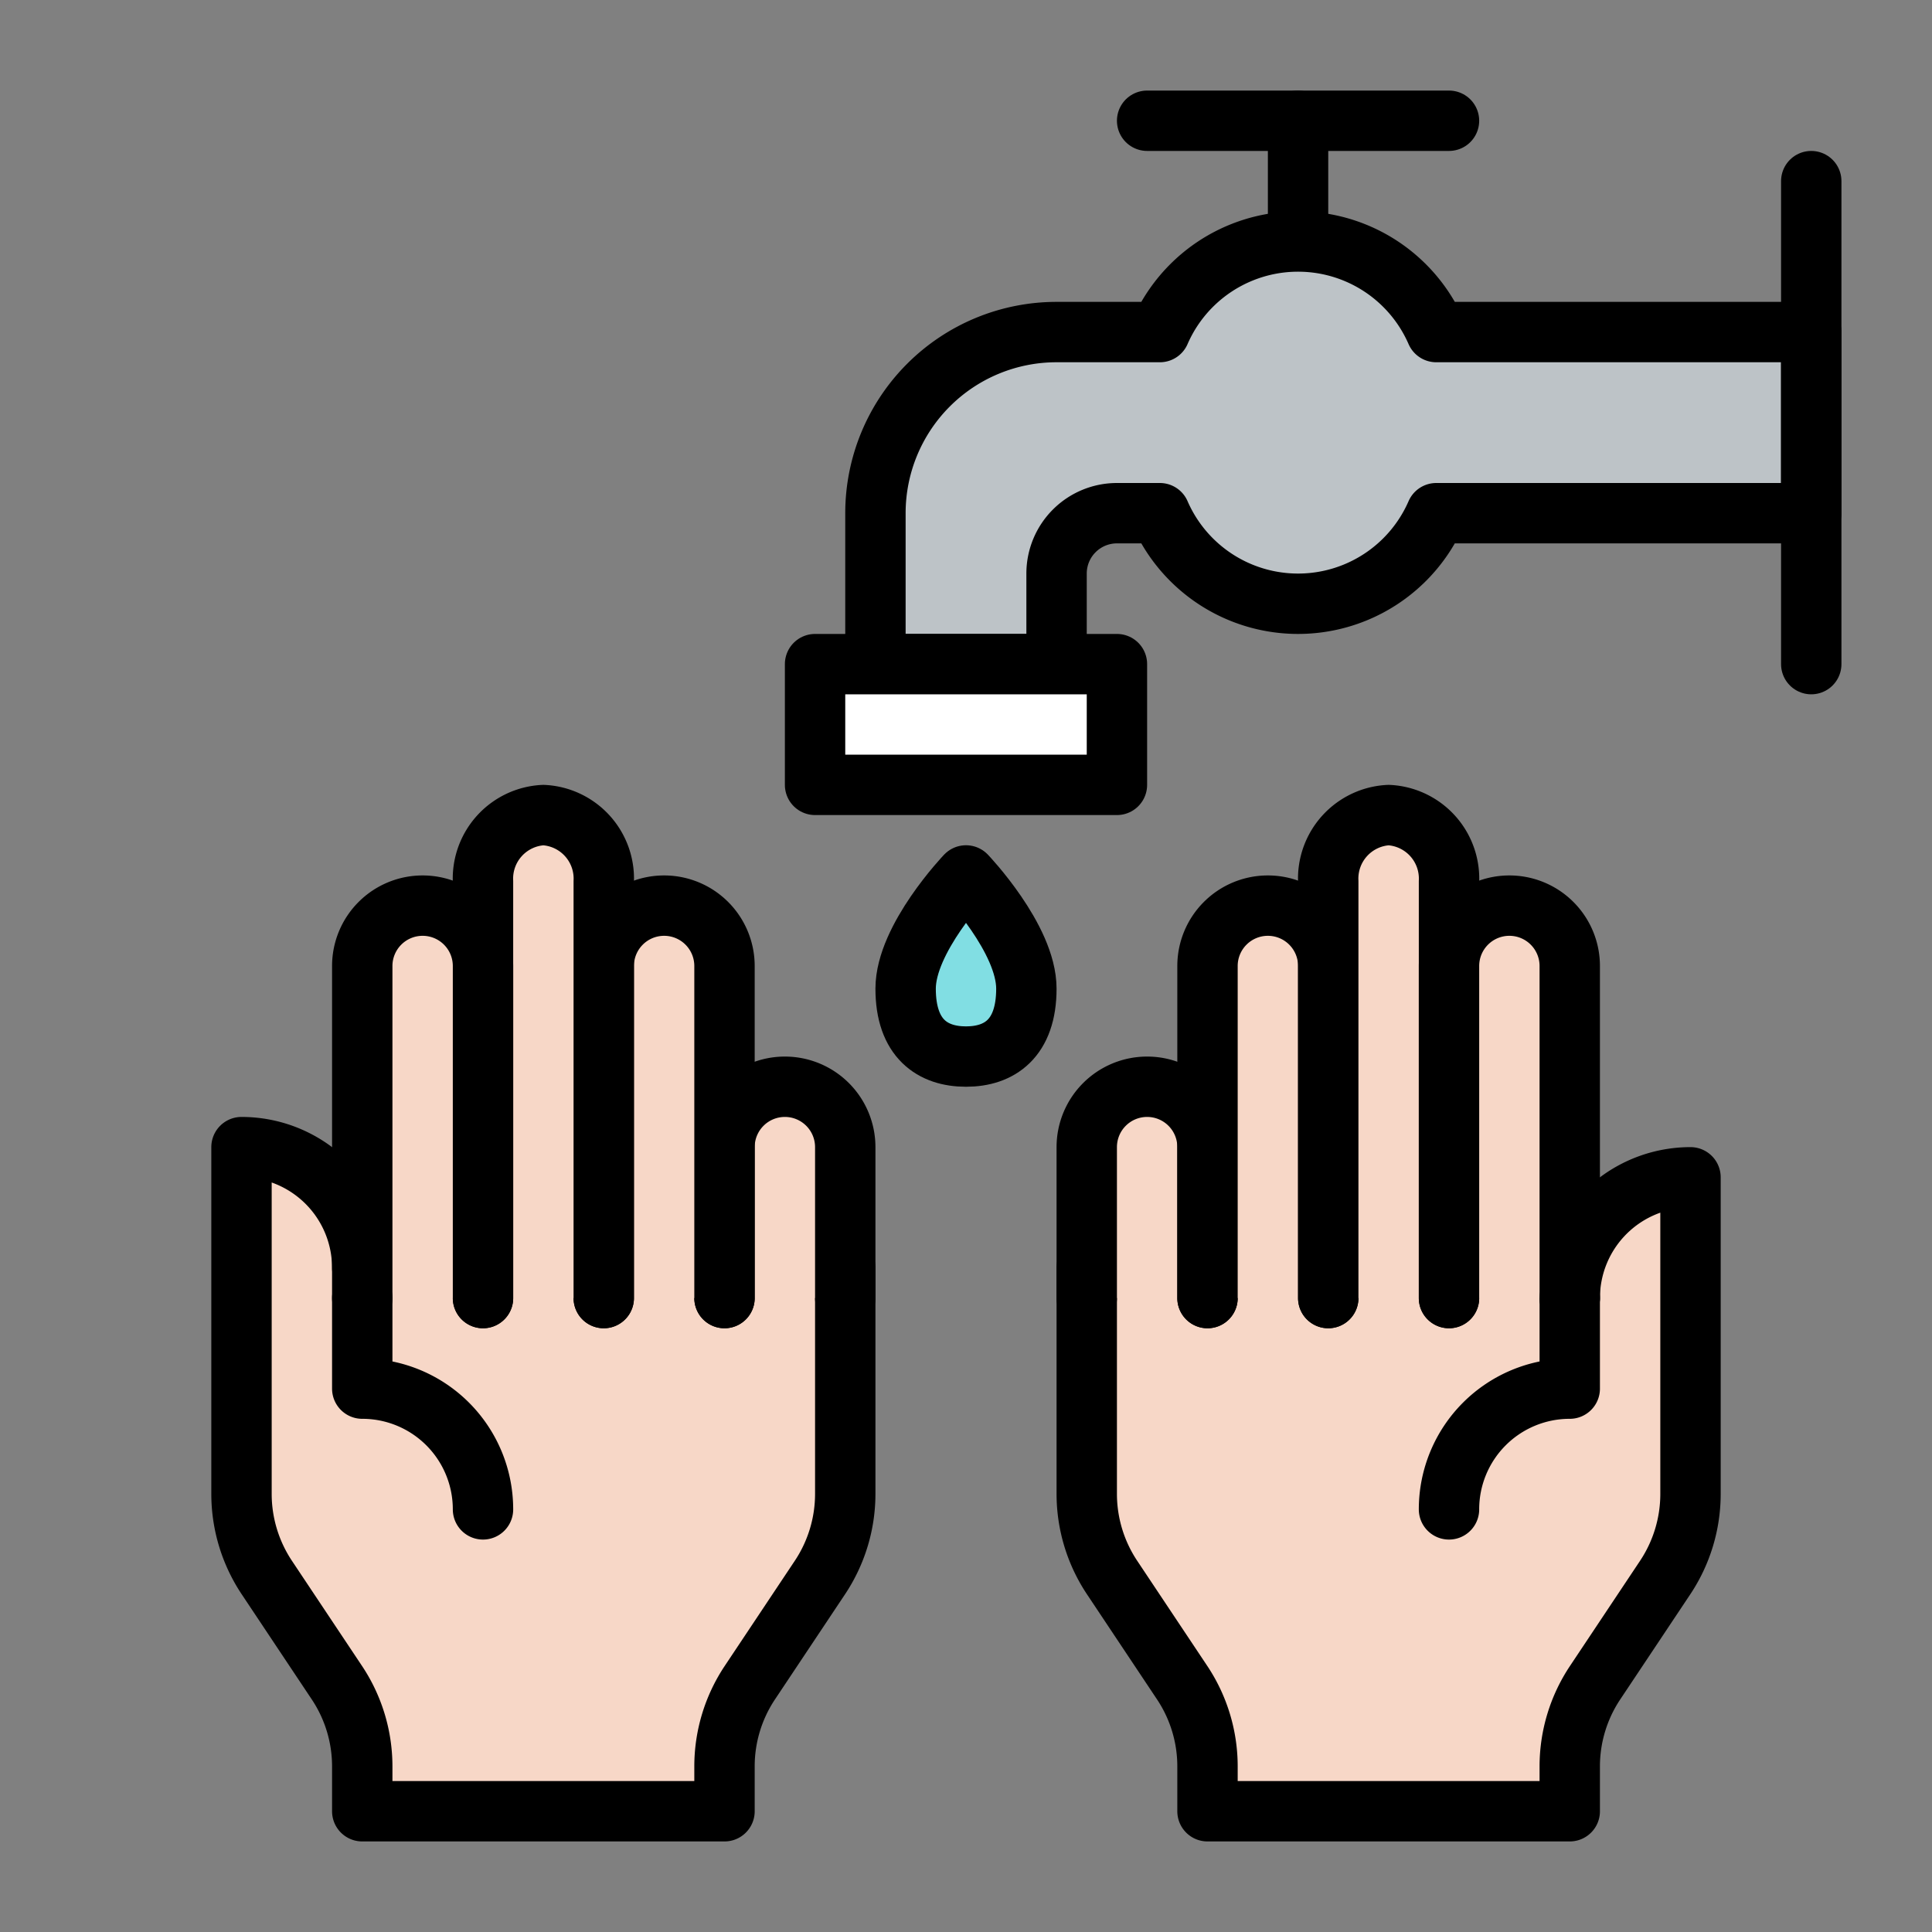 <?xml version="1.0" ?><!-- Скачано с сайта svg4.ru / Downloaded from svg4.ru -->
<svg width="800px" height="800px" viewBox="0 0 64 64" id="filled" xmlns="http://www.w3.org/2000/svg"><rect x="0" y="0" width="64" height="64" fill="#808080" stroke="none"/><defs><style>.cls-1{fill:#f7d7c7;}.cls-1,.cls-2,.cls-3,.cls-4,.cls-5{stroke:#000000;stroke-linecap:round;stroke-linejoin:round;stroke-width:2px;}.cls-2{fill:none;}.cls-3{fill:#bdc3c7;}.cls-4{fill:#ffffff;}.cls-5{fill:#81dee3;}</style></defs><title/><path class="cls-1" d="M28,42v7.486a5,5,0,0,1-.84,2.773L24.84,55.74A5,5,0,0,0,24,58.514V60H12V58.514a5,5,0,0,0-.84-2.773L8.84,52.26A5,5,0,0,1,8,49.486V38a4,4,0,0,1,4,4h0"/><path class="cls-1" d="M28,43V38a2,2,0,0,0-2-2h0a2,2,0,0,0-2,2v5"/><path class="cls-1" d="M24,43V32a2,2,0,0,0-2-2h0a2,2,0,0,0-2,2V43"/><path class="cls-1" d="M20,43V29.2A2.107,2.107,0,0,0,18,27h0a2.107,2.107,0,0,0-2,2.2V43"/><path class="cls-1" d="M16,43V32a2,2,0,0,0-2-2h0a2,2,0,0,0-2,2V43"/><path class="cls-2" d="M16,50a3.998,3.998,0,0,0-4-4V43"/><path class="cls-1" d="M36,42v7.486a5,5,0,0,0,.84,2.773L39.16,55.74A5,5,0,0,1,40,58.514V60H52V58.514a5,5,0,0,1,.84-2.773L55.16,52.26A5,5,0,0,0,56,49.486V39a4,4,0,0,0-4,4V42"/><path class="cls-1" d="M36,43V38a2,2,0,0,1,2-2h0a2,2,0,0,1,2,2v5"/><path class="cls-1" d="M40,43V32a2,2,0,0,1,2-2h0a2,2,0,0,1,2,2V43"/><path class="cls-1" d="M44,43V29.2A2.107,2.107,0,0,1,46,27h0a2.107,2.107,0,0,1,2,2.2V43"/><path class="cls-1" d="M48,43V32a2,2,0,0,1,2-2h0a2,2,0,0,1,2,2V43"/><path class="cls-2" d="M48,50a3.998,3.998,0,0,1,4-4V43"/><rect class="cls-2" height="4" x="43" y="4"/><line class="cls-2" x1="48" x2="38" y1="4" y2="4"/><path class="cls-3" d="M38.422,11a4.993,4.993,0,0,1,9.156,0H60v6H47.578a4.993,4.993,0,0,1-9.156,0H37a2,2,0,0,0-2,2v3H29V17a6,6,0,0,1,6-6Z"/><rect class="cls-4" height="4" transform="translate(64 48) rotate(-180)" width="10" x="27" y="22"/><line class="cls-2" x1="60" x2="60" y1="6" y2="22"/><path class="cls-5" d="M30,32.75c0,1.657.895,2.25,2,2.25s2-.593,2-2.25S32,29,32,29,30,31.093,30,32.75Z"/></svg>